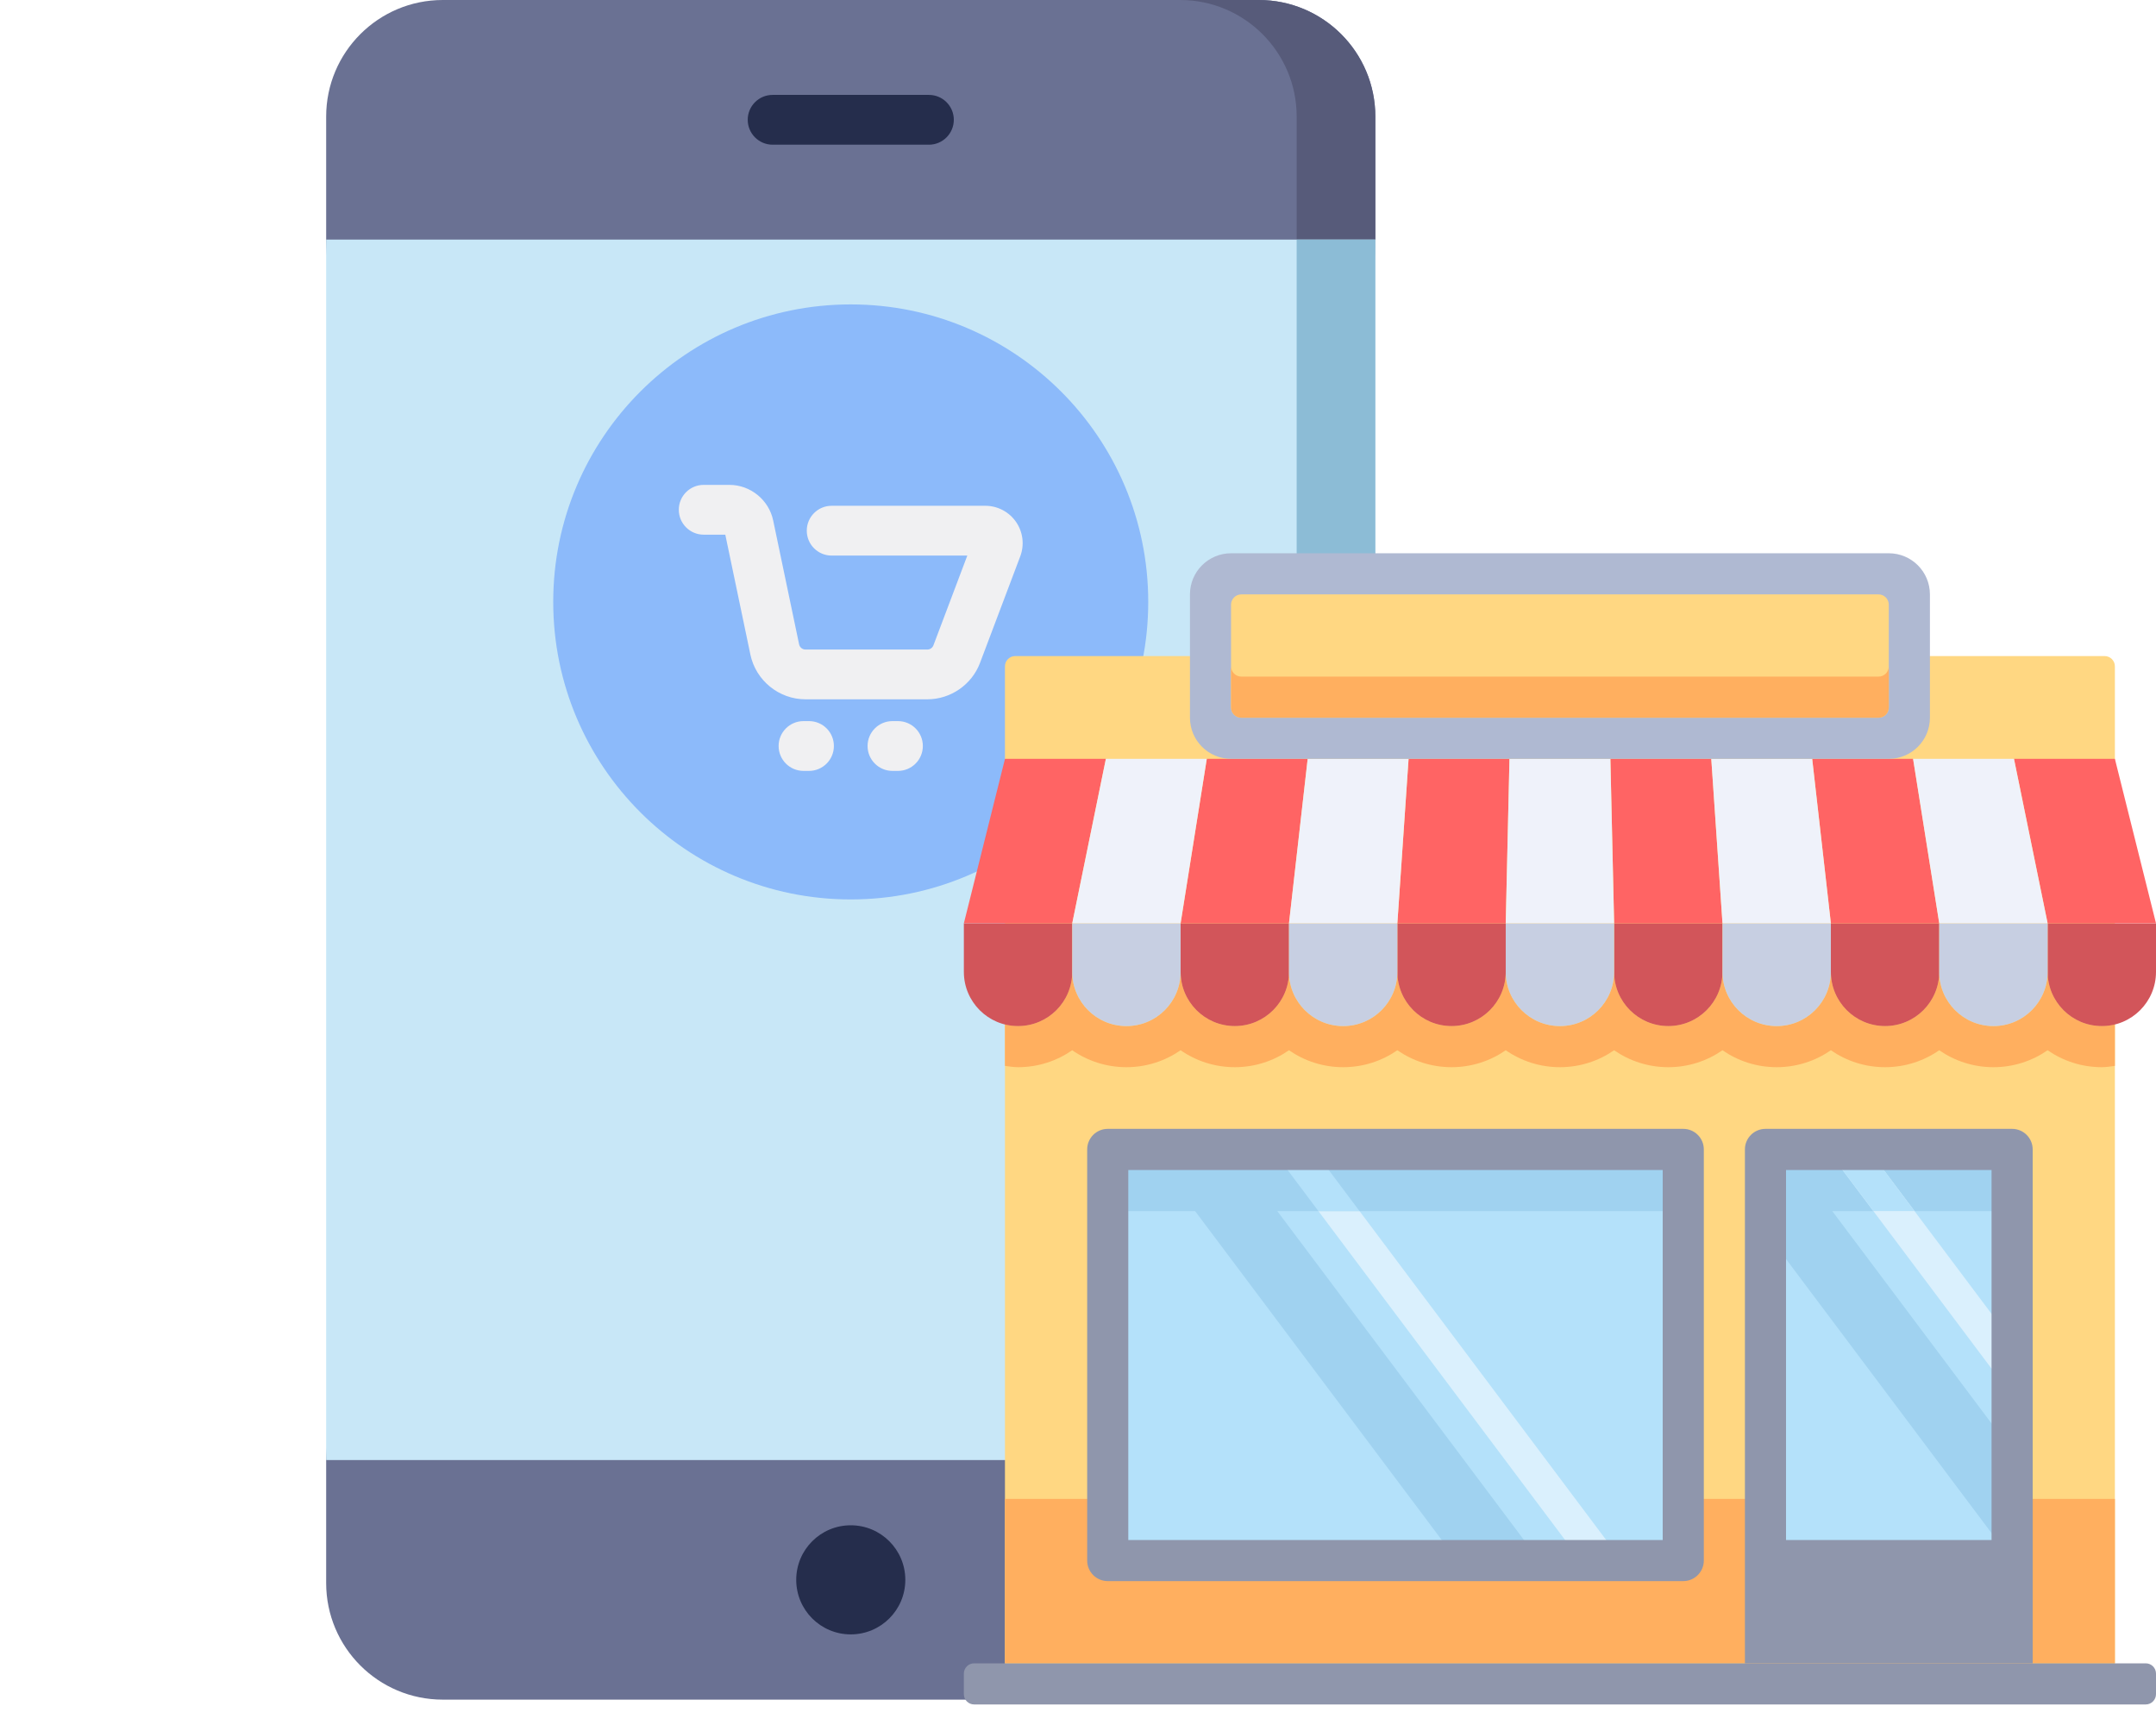 <svg width="85" height="68" viewBox="0 0 85 68" fill="none" xmlns="http://www.w3.org/2000/svg">
<path d="M12.859 4.597V9.444L14.037 36.621L12.859 57.556V62.403C12.859 64.942 14.918 67 17.456 67H49.626C52.165 67 54.223 64.942 54.223 62.403V57.556L53.438 34.242L54.223 9.444V4.597C54.223 2.058 52.165 0 49.626 0H17.456C14.918 0 12.859 2.058 12.859 4.597Z" fill="#6A7193"/>
<path d="M49.625 0H46.524C49.063 0 51.121 2.058 51.121 4.597V62.403C51.121 64.942 49.063 67 46.524 67H49.625C52.164 67 54.222 64.942 54.222 62.403V57.556L53.436 34.241L54.222 9.444V4.597C54.222 2.058 52.164 0 49.625 0V0Z" fill="#575B7A"/>
<path d="M12.859 9.444H54.223V57.556H12.859V9.444Z" fill="#C8E7F7"/>
<path d="M51.121 9.444H54.222V57.556H51.121V9.444Z" fill="#8CBCD6"/>
<path d="M35.692 62.278C35.692 63.466 34.729 64.428 33.541 64.428C32.353 64.428 31.391 63.466 31.391 62.278C31.391 61.09 32.353 60.127 33.541 60.127C34.729 60.127 35.692 61.09 35.692 62.278Z" fill="#252D4C"/>
<path d="M36.623 5.704H30.46C29.918 5.704 29.479 5.264 29.479 4.722C29.479 4.18 29.918 3.741 30.46 3.741H36.623C37.165 3.741 37.604 4.18 37.604 4.722C37.604 5.264 37.164 5.704 36.623 5.704Z" fill="#252D4C"/>
<path d="M45.269 23.728C45.269 30.206 40.018 35.456 33.54 35.456C27.063 35.456 21.811 30.206 21.811 23.728C21.811 17.251 27.063 12 33.54 12C40.018 12 45.269 17.251 45.269 23.728Z" fill="#8CBAFA"/>
<path d="M36.561 27.567H31.755C30.711 27.567 29.798 26.826 29.584 25.804L28.595 21.077H27.743C27.201 21.077 26.762 20.637 26.762 20.095C26.762 19.553 27.201 19.114 27.743 19.114H28.754C29.586 19.114 30.313 19.705 30.483 20.519L31.505 25.402C31.53 25.519 31.635 25.605 31.755 25.605H36.561C36.667 25.605 36.762 25.539 36.8 25.44L38.136 21.901H32.788C32.246 21.901 31.807 21.462 31.807 20.92C31.807 20.377 32.246 19.938 32.788 19.938H38.845C39.328 19.938 39.782 20.176 40.057 20.574C40.332 20.972 40.394 21.48 40.223 21.932L38.636 26.134C38.312 26.991 37.478 27.567 36.561 27.567ZM28.754 21.077H28.755H28.754Z" fill="#F0F0F2"/>
<path d="M31.895 30.389H31.679C31.137 30.389 30.697 29.95 30.697 29.407C30.697 28.865 31.137 28.426 31.679 28.426H31.895C32.437 28.426 32.876 28.865 32.876 29.407C32.876 29.95 32.437 30.389 31.895 30.389Z" fill="#F0F0F2"/>
<path d="M35.401 30.389H35.185C34.644 30.389 34.204 29.95 34.204 29.407C34.204 28.865 34.644 28.426 35.185 28.426H35.401C35.944 28.426 36.383 28.865 36.383 29.407C36.383 29.95 35.944 30.389 35.401 30.389Z" fill="#F0F0F2"/>
<g clip-path="url(#clip0)">
<path d="M83.379 66.38H39.62V26.267C39.62 26.044 39.801 25.862 40.025 25.862H82.974C83.197 25.862 83.379 26.044 83.379 26.267V66.38Z" fill="#FFD782"/>
<path d="M83.38 59.086H39.621V65.569H83.38V59.086Z" fill="#FFAF5F"/>
<path d="M83.379 40.379C83.213 40.42 83.042 40.448 82.864 40.448C81.684 40.448 80.727 39.492 80.727 38.312C80.727 39.492 79.771 40.448 78.591 40.448C77.411 40.448 76.454 39.492 76.454 38.312C76.454 39.492 75.498 40.448 74.318 40.448C73.138 40.448 72.182 39.492 72.182 38.312C72.182 39.492 71.225 40.448 70.045 40.448C68.865 40.448 67.909 39.492 67.909 38.312C67.909 39.492 66.952 40.448 65.772 40.448C64.593 40.448 63.636 39.492 63.636 38.312C63.636 39.492 62.68 40.448 61.5 40.448C60.32 40.448 59.363 39.492 59.363 38.312C59.363 39.492 58.407 40.448 57.227 40.448C56.047 40.448 55.091 39.492 55.091 38.312C55.091 39.492 54.134 40.448 52.954 40.448C51.774 40.448 50.818 39.492 50.818 38.312C50.818 39.492 49.861 40.448 48.681 40.448C47.502 40.448 46.545 39.492 46.545 38.312C46.545 39.492 45.589 40.448 44.409 40.448C43.229 40.448 42.272 39.492 42.272 38.312C42.272 39.492 41.316 40.448 40.136 40.448C39.957 40.448 39.786 40.42 39.62 40.379V42.017C39.79 42.041 39.959 42.069 40.136 42.069C40.929 42.069 41.665 41.822 42.272 41.401C42.879 41.822 43.616 42.069 44.409 42.069C45.202 42.069 45.938 41.822 46.545 41.401C47.152 41.822 47.889 42.069 48.682 42.069C49.475 42.069 50.211 41.822 50.818 41.401C51.425 41.822 52.161 42.069 52.954 42.069C53.747 42.069 54.484 41.822 55.091 41.401C55.698 41.822 56.434 42.069 57.227 42.069C58.02 42.069 58.757 41.822 59.364 41.401C59.97 41.822 60.707 42.069 61.5 42.069C62.293 42.069 63.029 41.822 63.636 41.401C64.243 41.822 64.98 42.069 65.773 42.069C66.566 42.069 67.302 41.822 67.909 41.401C68.516 41.822 69.252 42.069 70.045 42.069C70.838 42.069 71.575 41.822 72.182 41.401C72.789 41.822 73.525 42.069 74.318 42.069C75.111 42.069 75.848 41.822 76.454 41.401C77.061 41.822 77.798 42.069 78.591 42.069C79.384 42.069 80.12 41.822 80.727 41.401C81.334 41.822 82.071 42.069 82.864 42.069C83.04 42.069 83.209 42.041 83.379 42.017V40.379H83.379Z" fill="#FFAF5F"/>
<path d="M66.362 45.31H43.673V61.517H66.362V45.31Z" fill="#B4E1FA"/>
<path d="M79.329 45.31H69.605V61.517H79.329V45.31Z" fill="#B4E1FA"/>
<path d="M79.328 45.31H69.603V47.742H79.328V45.31Z" fill="#A0D2F0"/>
<path d="M79.328 52.873L73.656 45.31H72.035L79.328 55.034V52.873Z" fill="#DAF0FD"/>
<path d="M70.414 45.31H69.603V48.551L79.328 61.517V57.195L70.414 45.31Z" fill="#A0D2F0"/>
<path d="M75.479 47.741L73.656 45.31H72.035L73.858 47.741H75.479Z" fill="#B4E1FA"/>
<path d="M63.931 61.517H62.31L50.155 45.31H51.776L63.931 61.517Z" fill="#DAF0FD"/>
<path d="M60.69 61.517H57.448L45.293 45.31H48.534L60.69 61.517Z" fill="#A0D2F0"/>
<path d="M66.362 45.311H43.673V47.742H66.362V45.311Z" fill="#A0D2F0"/>
<path d="M53.599 47.741L51.776 45.31H50.155L51.978 47.741H53.599Z" fill="#B4E1FA"/>
<path d="M57.227 40.448C56.047 40.448 55.091 39.492 55.091 38.312V36.397H59.364V38.312C59.364 39.492 58.407 40.448 57.227 40.448Z" fill="#D2555A"/>
<path d="M65.772 40.448C64.592 40.448 63.636 39.492 63.636 38.312V36.397H67.909V38.312C67.908 39.492 66.952 40.448 65.772 40.448Z" fill="#D2555A"/>
<path d="M48.682 40.448C47.502 40.448 46.546 39.492 46.546 38.312V36.397H50.819V38.312C50.819 39.492 49.862 40.448 48.682 40.448Z" fill="#D2555A"/>
<path d="M40.136 40.448C38.956 40.448 38 39.492 38 38.312V36.397H42.273V38.312C42.273 39.492 41.316 40.448 40.136 40.448Z" fill="#D2555A"/>
<path d="M74.318 40.448C73.138 40.448 72.182 39.492 72.182 38.312V36.397H76.454V38.312C76.454 39.492 75.498 40.448 74.318 40.448Z" fill="#D2555A"/>
<path d="M52.955 40.448C51.775 40.448 50.818 39.492 50.818 38.312V36.397H55.091V38.312C55.091 39.492 54.135 40.448 52.955 40.448Z" fill="#C7CFE2"/>
<path d="M70.046 40.448C68.866 40.448 67.909 39.492 67.909 38.312V36.397H72.182V38.312C72.182 39.492 71.225 40.448 70.046 40.448Z" fill="#C7CFE2"/>
<path d="M82.864 40.448C81.684 40.448 80.728 39.492 80.728 38.312V36.397H85V38.312C85 39.492 84.044 40.448 82.864 40.448Z" fill="#D2555A"/>
<path d="M78.591 40.448C77.411 40.448 76.454 39.492 76.454 38.312V36.397H80.727V38.312C80.727 39.492 79.77 40.448 78.591 40.448Z" fill="#C7CFE2"/>
<path d="M44.409 40.448C43.229 40.448 42.273 39.492 42.273 38.312V36.397H46.545V38.312C46.545 39.492 45.589 40.448 44.409 40.448Z" fill="#C7CFE2"/>
<path d="M61.5 40.448C60.32 40.448 59.363 39.492 59.363 38.312V36.397H63.636V38.312C63.636 39.492 62.679 40.448 61.5 40.448Z" fill="#C7CFE2"/>
<path d="M59.364 36.396H55.091L55.533 29.914H59.511L59.364 36.396Z" fill="#FF6464"/>
<path d="M67.909 36.396H63.637L63.489 29.914H67.467L67.909 36.396Z" fill="#FF6464"/>
<path d="M50.819 36.396H46.546L47.577 29.914H51.555L50.819 36.396Z" fill="#FF6464"/>
<path d="M42.273 36.396H38L39.621 29.914H43.599L42.273 36.396Z" fill="#FF6464"/>
<path d="M76.455 36.396H72.182L71.445 29.914H75.423L76.455 36.396Z" fill="#FF6464"/>
<path d="M55.091 36.396H50.818L51.555 29.914H55.533L55.091 36.396Z" fill="#EFF2FA"/>
<path d="M72.182 36.396H67.909L67.467 29.914H71.445L72.182 36.396Z" fill="#EFF2FA"/>
<path d="M85 36.396H80.727L79.401 29.914H83.379L85 36.396Z" fill="#FF6464"/>
<path d="M80.727 36.396H76.454L75.423 29.914H79.401L80.727 36.396Z" fill="#EFF2FA"/>
<path d="M46.545 36.396H42.273L43.599 29.914H47.577L46.545 36.396Z" fill="#EFF2FA"/>
<path d="M63.636 36.396H59.363L59.511 29.914H63.489L63.636 36.396Z" fill="#EFF2FA"/>
<path d="M65.552 46.121V60.707H44.483V46.121H65.552ZM66.362 44.5H43.673C43.225 44.5 42.862 44.863 42.862 45.31V61.517C42.862 61.965 43.225 62.328 43.673 62.328H66.362C66.81 62.328 67.173 61.965 67.173 61.517V45.31C67.173 44.863 66.81 44.5 66.362 44.5Z" fill="#8F96AC"/>
<path d="M79.328 44.5H69.603C69.156 44.5 68.793 44.863 68.793 45.31V65.569H80.138V45.31C80.138 44.863 79.775 44.5 79.328 44.5ZM78.517 60.707H70.414V46.121H78.517V60.707Z" fill="#8F96AC"/>
<path d="M74.466 29.913H48.535C47.64 29.913 46.914 29.188 46.914 28.293V23.431C46.914 22.536 47.64 21.81 48.535 21.81H74.466C75.361 21.81 76.087 22.536 76.087 23.431V28.293C76.087 29.188 75.361 29.913 74.466 29.913Z" fill="#AFB9D2"/>
<path d="M74.06 28.293H48.939C48.716 28.293 48.534 28.112 48.534 27.888V23.836C48.534 23.613 48.716 23.431 48.939 23.431H74.06C74.284 23.431 74.465 23.613 74.465 23.836V27.888C74.465 28.112 74.284 28.293 74.06 28.293Z" fill="#FFD782"/>
<path d="M48.939 28.293H74.06C74.284 28.293 74.465 28.112 74.465 27.888V26.267C74.465 26.491 74.284 26.672 74.06 26.672H48.939C48.716 26.672 48.534 26.491 48.534 26.267V27.888C48.534 28.112 48.716 28.293 48.939 28.293Z" fill="#FFAF5F"/>
<path d="M84.595 67.19H38.405C38.181 67.19 38 67.008 38 66.784V65.974C38 65.75 38.181 65.569 38.405 65.569H84.595C84.819 65.569 85 65.75 85 65.974V66.784C85 67.008 84.819 67.19 84.595 67.19Z" fill="#8F96AC"/>
</g>
<defs>
<clipPath id="clip0">
<rect width="47" height="47" fill="white" transform="translate(38 21)"/>
</clipPath>
</defs>
</svg>
